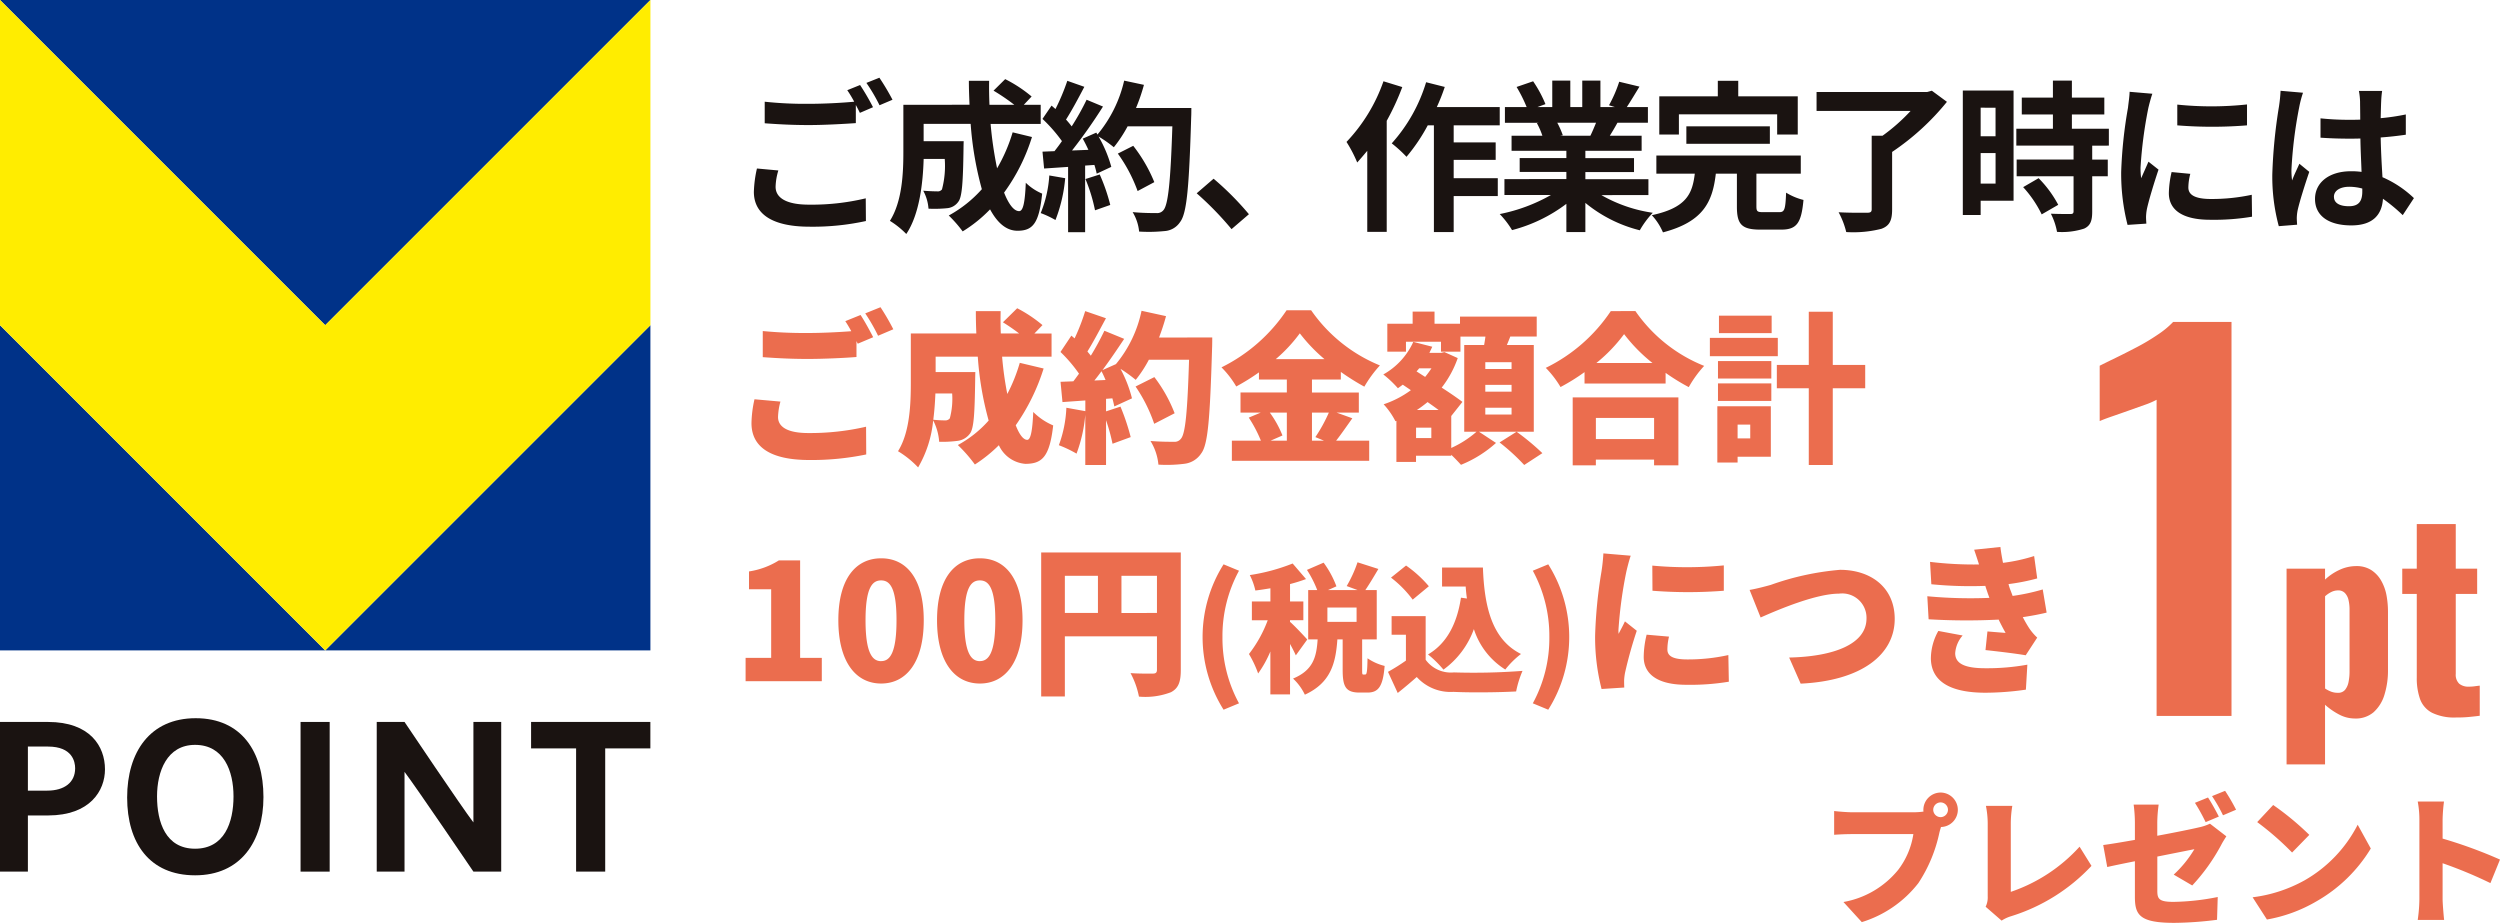 <svg xmlns="http://www.w3.org/2000/svg" xmlns:xlink="http://www.w3.org/1999/xlink" width="215.857" height="79.682" viewBox="0 0 215.857 79.682">
  <defs>
    <clipPath id="clip-path">
      <rect id="長方形_30505" data-name="長方形 30505" width="56.159" height="75.577" fill="none"/>
    </clipPath>
  </defs>
  <g id="flow04.svg" transform="translate(-154.715 -4100.182)">
    <g id="p" transform="translate(0 2)">
      <path id="パス_89512" data-name="パス 89512" d="M5.922,0V-27.3a7.018,7.018,0,0,1-1.029.441q-.651.231-1.407.5t-1.428.5q-.672.231-1.05.4V-30.24q.5-.252,1.365-.672T4.2-31.836a18,18,0,0,0,1.827-1.092A7.715,7.715,0,0,0,7.35-34.02h5.04V0Z" transform="translate(335 4160)" fill="#eb6d4e"/>
      <path id="パス_89513" data-name="パス 89513" d="M1.144,4.18v-16.9H4.466v.946a4.7,4.7,0,0,1,1.287-.858,3.412,3.412,0,0,1,1.4-.308,2.344,2.344,0,0,1,1.3.341,2.632,2.632,0,0,1,.858.913,4.011,4.011,0,0,1,.462,1.276A7.743,7.743,0,0,1,9.9-8.976V-4a7.035,7.035,0,0,1-.308,2.178,3.292,3.292,0,0,1-.935,1.5A2.362,2.362,0,0,1,7.04.22,2.9,2.9,0,0,1,5.709-.11,5.9,5.9,0,0,1,4.466-.968V4.18ZM5.566-2a.766.766,0,0,0,.627-.253,1.532,1.532,0,0,0,.3-.671,4.493,4.493,0,0,0,.088-.924V-9.174a3.657,3.657,0,0,0-.088-.836,1.282,1.282,0,0,0-.308-.6.782.782,0,0,0-.594-.231,1.312,1.312,0,0,0-.594.143,2.334,2.334,0,0,0-.528.363v7.964a2.6,2.6,0,0,0,.528.275A1.616,1.616,0,0,0,5.566-2ZM15.774.132a4.365,4.365,0,0,1-2.068-.407,2.165,2.165,0,0,1-1.034-1.177,5.392,5.392,0,0,1-.286-1.87v-7.216H11.132v-2.178h1.254v-3.85h3.366v3.85H17.6v2.178H15.752V-3.63a1.059,1.059,0,0,0,.3.847,1.233,1.233,0,0,0,.825.253,3.744,3.744,0,0,0,.506-.033q.242-.033.44-.055v2.6q-.308.044-.88.1T15.774.132Z" transform="translate(351 4160)" fill="#eb6d4e"/>
      <path id="パス_89514" data-name="パス 89514" d="M9.636-8.9a.64.64,0,0,1,.636-.636.64.64,0,0,1,.636.636.64.64,0,0,1-.636.636A.64.64,0,0,1,9.636-8.9Zm-.852,0a.634.634,0,0,0,.012.156,6.255,6.255,0,0,1-.864.06H2.64c-.4,0-1.188-.06-1.56-.108v2.052c.312-.024.972-.06,1.56-.06H7.92a6.741,6.741,0,0,1-1.32,3.1A7.853,7.853,0,0,1,1.884-.936L3.468.8A9.841,9.841,0,0,0,8.352-2.568a12.644,12.644,0,0,0,1.812-4.344c.036-.144.084-.324.144-.5A1.488,1.488,0,0,0,11.76-8.9a1.5,1.5,0,0,0-1.488-1.488A1.5,1.5,0,0,0,8.784-8.9ZM14.16-.528l1.38,1.2a3.12,3.12,0,0,1,.828-.384A15.989,15.989,0,0,0,23.3-4.056L22.272-5.712a14.145,14.145,0,0,1-5.94,3.9V-7.728a9.424,9.424,0,0,1,.132-1.512h-2.28a7.921,7.921,0,0,1,.156,1.512v6.312A1.81,1.81,0,0,1,14.16-.528ZM33.36-9.96,32.232-9.5a16.258,16.258,0,0,1,.924,1.668l1.14-.48C34.08-8.736,33.66-9.516,33.36-9.96Zm1.476-.576-1.128.456a13.385,13.385,0,0,1,.948,1.656l1.128-.48A17.126,17.126,0,0,0,34.836-10.536ZM27.048-1.392c0,1.56.384,2.256,3.4,2.256A30.91,30.91,0,0,0,34.14.6l.06-1.968a20.638,20.638,0,0,1-3.816.42c-1.248,0-1.4-.252-1.4-.96V-4.86c1.452-.288,2.772-.552,3.2-.636A9.85,9.85,0,0,1,30.4-3.3l1.6.936a16.573,16.573,0,0,0,2.5-3.5c.12-.24.324-.552.444-.744L33.528-7.7a4.185,4.185,0,0,1-.972.324c-.552.132-2.016.432-3.576.72V-7.812a12.093,12.093,0,0,1,.12-1.536H26.94a12.34,12.34,0,0,1,.108,1.536V-6.3c-1.14.2-2.16.372-2.736.444l.348,1.9c.516-.12,1.392-.3,2.388-.5Zm11.94-7.92-1.38,1.476A25.011,25.011,0,0,1,40.62-5.208l1.488-1.524A24.212,24.212,0,0,0,38.988-9.312ZM37.212-1.344,38.448.576a12.805,12.805,0,0,0,4.3-1.584,12.977,12.977,0,0,0,4.668-4.548L46.284-7.608a11.6,11.6,0,0,1-4.584,4.8A12.349,12.349,0,0,1,37.212-1.344Zm14.4.144A13.471,13.471,0,0,1,51.468.612h2.28c-.06-.54-.132-1.488-.132-1.812V-4.284a37.424,37.424,0,0,1,4.128,1.716L58.572-4.6a39.674,39.674,0,0,0-4.956-1.812V-8.052a14.267,14.267,0,0,1,.12-1.56H51.468a8.383,8.383,0,0,1,.144,1.56Z" transform="translate(312 4177)" fill="#eb6d4e"/>
      <g id="p-2" data-name="p" transform="translate(0 11)">
        <path id="パス_89511" data-name="パス 89511" d="M3.92-4.1,2.072-4.27a10.23,10.23,0,0,0-.266,2.016c0,1.932,1.61,3.01,4.816,3.01A21.468,21.468,0,0,0,11.48.266l-.014-1.96a19.942,19.942,0,0,1-4.914.546c-2.016,0-2.87-.63-2.87-1.54A5.247,5.247,0,0,1,3.92-4.1Zm7.056-7.378-1.106.448a10.331,10.331,0,0,1,.6.994c-1.078.1-2.59.182-3.92.182a32.846,32.846,0,0,1-3.808-.182v1.862c1.134.084,2.352.154,3.822.154,1.33,0,3.066-.1,4.046-.168V-9.758c.126.238.252.476.35.686l1.134-.49A20.671,20.671,0,0,0,10.976-11.48Zm1.666-.63-1.12.448A14.843,14.843,0,0,1,12.656-9.73l1.12-.476A19.989,19.989,0,0,0,12.642-12.11ZM24.15-7.392a14.172,14.172,0,0,1-1.344,3.108,33.06,33.06,0,0,1-.56-3.836h4.326V-9.772H25.116l.672-.714a11.713,11.713,0,0,0-2.282-1.5L22.5-10.99A17.528,17.528,0,0,1,24.29-9.772H22.148c-.028-.686-.042-1.372-.028-2.072H20.37c0,.7.028,1.386.056,2.072H14.714v4.088c0,1.82-.1,4.256-1.162,5.936a7.288,7.288,0,0,1,1.414,1.134c1.148-1.708,1.442-4.438,1.5-6.482h1.82a7.921,7.921,0,0,1-.238,2.632.453.453,0,0,1-.42.168c-.224,0-.7-.014-1.2-.056A3.778,3.778,0,0,1,16.884-.8a11.016,11.016,0,0,0,1.61-.042,1.315,1.315,0,0,0,.966-.56c.322-.406.406-1.652.448-4.592,0-.2.014-.63.014-.63H16.464v-1.5h4.06a28.92,28.92,0,0,0,.966,5.642A10.7,10.7,0,0,1,18.634-.21a10.974,10.974,0,0,1,1.2,1.372A11.866,11.866,0,0,0,22.2-.742C22.82.406,23.59,1.106,24.57,1.106c1.3,0,1.862-.616,2.128-3.206a4.528,4.528,0,0,1-1.414-.938c-.07,1.75-.238,2.45-.574,2.45-.448,0-.9-.588-1.3-1.6a16.262,16.262,0,0,0,2.408-4.8Zm3.164,3.724A10.179,10.179,0,0,1,26.572-.42a8.229,8.229,0,0,1,1.274.6,12.944,12.944,0,0,0,.84-3.612Zm3.122.308a14.249,14.249,0,0,1,.826,2.7l1.316-.462a15.965,15.965,0,0,0-.91-2.632ZM34.8-9.492a16.056,16.056,0,0,0,.686-2l-1.708-.364A11.147,11.147,0,0,1,31.472-7.2l-.1-.168L30.2-6.846c.168.294.336.63.49.966l-1.414.056a45.07,45.07,0,0,0,2.674-3.794l-1.414-.588a21.891,21.891,0,0,1-1.288,2.3c-.14-.182-.308-.392-.49-.588.5-.784,1.078-1.862,1.582-2.828l-1.47-.518a18.507,18.507,0,0,1-1.022,2.436L27.51-9.7l-.784,1.148a13.189,13.189,0,0,1,1.68,1.918c-.21.308-.434.6-.644.868l-1.036.042.14,1.456,2.072-.14V1.232h1.47V-4.522l.8-.056a7.618,7.618,0,0,1,.2.756l1.26-.588A11.15,11.15,0,0,0,31.57-7.028a10.7,10.7,0,0,1,1.316.924,11.535,11.535,0,0,0,1.19-1.806H37.94c-.154,4.774-.364,6.818-.784,7.252a.691.691,0,0,1-.588.238c-.378,0-1.176,0-2.058-.084a3.98,3.98,0,0,1,.56,1.68,13.364,13.364,0,0,0,2.184-.042A1.735,1.735,0,0,0,38.6.364c.588-.742.784-2.954.966-9.086.014-.21.014-.77.014-.77Zm1.582,6.4a13.168,13.168,0,0,0-1.82-3.136l-1.33.672a13.225,13.225,0,0,1,1.708,3.234ZM43.05.966l1.5-1.288A25.193,25.193,0,0,0,41.5-3.388L40.04-2.128A27.434,27.434,0,0,1,43.05.966ZM56.168-11.8a14.565,14.565,0,0,1-3.192,5.236A11.377,11.377,0,0,1,53.9-4.788c.28-.308.574-.658.868-1.008v7h1.68v-9.59A21.808,21.808,0,0,0,57.792-11.3ZM66.206-7.994V-9.576H60.774a16.546,16.546,0,0,0,.686-1.736l-1.61-.406A13.9,13.9,0,0,1,56.882-6.44a11.323,11.323,0,0,1,1.274,1.162A15.545,15.545,0,0,0,59.99-7.994h.532V1.218H62.23V-1.89h3.808V-3.43H62.23V-5.012h3.626V-6.524H62.23v-1.47Zm8.316-.224c-.154.378-.322.784-.49,1.12H71.414l.238-.042a7.521,7.521,0,0,0-.476-1.078Zm4.522,6.244V-3.346H73.6v-.616h4.2v-1.2H73.6V-5.8h4.858V-7.1H75.712c.21-.336.434-.714.658-1.12H79V-9.576h-1.82c.322-.49.7-1.12,1.092-1.764l-1.75-.42a11.278,11.278,0,0,1-.882,2.03l.5.154H74.9v-2.282H73.332v2.282H72.3v-2.282H70.742v2.282H69.468l.686-.252A10.594,10.594,0,0,0,69.09-11.8l-1.428.49a12.55,12.55,0,0,1,.868,1.736H66.654v1.358H69.58l-.168.028A6.291,6.291,0,0,1,69.888-7.1h-2.66v1.3H71.96v.63H67.928v1.2H71.96v.616H66.612v1.372H70.63A14.708,14.708,0,0,1,66.206-.336,7.766,7.766,0,0,1,67.27,1.05a13.28,13.28,0,0,0,4.69-2.268V1.218H73.6V-1.3a11.95,11.95,0,0,0,4.7,2.366,7.831,7.831,0,0,1,1.12-1.512,12.507,12.507,0,0,1-4.438-1.526Zm2.632-6.972H90.16V-7.2h1.778v-3.3H86.8v-1.344H85.036V-10.5H79.982v3.3h1.694ZM89.53-6.4V-7.91H82.32V-6.4ZM88.956-.5c-.5,0-.588-.056-.588-.5V-3.822H92.2V-5.39H79.73v1.568h3.318c-.21,1.736-.714,2.94-3.71,3.584A5.2,5.2,0,0,1,80.3,1.246c3.514-.924,4.284-2.66,4.564-5.068h1.82V-.98c0,1.512.392,1.988,2.016,1.988H90.5c1.33,0,1.75-.532,1.932-2.562a5.3,5.3,0,0,1-1.5-.63C90.874-.728,90.8-.5,90.342-.5Zm14.56-10.486-.406.112H93.562V-9.24h8.12A16.072,16.072,0,0,1,99.26-7.1h-.938V-.756c0,.238-.1.308-.406.308s-1.47.014-2.45-.042a7.062,7.062,0,0,1,.658,1.708,9.837,9.837,0,0,0,3.038-.28c.686-.252.924-.7.924-1.666V-5.7a21.45,21.45,0,0,0,4.732-4.326Zm5.5,1.47v2.464H107.73V-9.52ZM107.73-2.968V-5.6h1.288v2.632ZM110.572-11H106.19V-.252h1.54V-1.484h2.842ZM111.4-2.66a9.849,9.849,0,0,1,1.6,2.352l1.428-.826a9.66,9.66,0,0,0-1.694-2.3ZM118.8-6.244V-7.7h-3.192V-8.932h2.8v-1.456h-2.8v-1.47h-1.638v1.47h-2.688v1.456h2.688V-7.7H110.81v1.456h4.942v1.2h-4.914V-3.6h4.914v3.01c0,.2-.07.252-.294.252s-.994,0-1.666-.028a5.615,5.615,0,0,1,.532,1.568,6.2,6.2,0,0,0,2.338-.28c.546-.252.7-.672.7-1.47V-3.6h1.344V-5.04h-1.344v-1.2Zm5.908-3.542v1.792a37.575,37.575,0,0,0,6.02,0V-9.8A28.788,28.788,0,0,1,124.712-9.786Zm1.12,5.978-1.61-.154a8.553,8.553,0,0,0-.238,1.82c0,1.442,1.162,2.3,3.57,2.3a19.827,19.827,0,0,0,3.612-.266L131.138-2a16.549,16.549,0,0,1-3.514.364c-1.428,0-1.96-.378-1.96-.994A4.752,4.752,0,0,1,125.832-3.808Zm-3.276-6.916-1.96-.168c-.014.448-.1.98-.14,1.372a39.038,39.038,0,0,0-.588,5.544A17.9,17.9,0,0,0,120.414.6L122.038.49c-.014-.2-.028-.42-.028-.574a4.225,4.225,0,0,1,.07-.658c.154-.742.616-2.268,1.008-3.43l-.868-.686c-.2.462-.42.952-.63,1.428a6.754,6.754,0,0,1-.056-.91,37.132,37.132,0,0,1,.672-5.138C122.262-9.73,122.444-10.43,122.556-10.724Zm15.68,8.9c0-.532.532-.868,1.33-.868a4.322,4.322,0,0,1,1.12.154v.252c0,.826-.294,1.274-1.148,1.274C138.8-1.008,138.236-1.246,138.236-1.82Zm4.158-9.142h-2a5.943,5.943,0,0,1,.1.924c0,.294.014.868.014,1.554-.322.014-.658.014-.98.014a23.327,23.327,0,0,1-2.45-.126V-6.93c.826.056,1.624.084,2.45.084.322,0,.658,0,.994-.014.014.994.07,2.016.1,2.884a6.229,6.229,0,0,0-.91-.056c-1.9,0-3.108.98-3.108,2.394,0,1.47,1.2,2.282,3.136,2.282,1.89,0,2.646-.952,2.73-2.3a14.686,14.686,0,0,1,1.708,1.414l.966-1.47a9.163,9.163,0,0,0-2.716-1.806c-.056-.952-.126-2.072-.154-3.43.77-.056,1.5-.14,2.17-.238v-1.75a19.181,19.181,0,0,1-2.17.322c.014-.616.028-1.134.042-1.442A8.763,8.763,0,0,1,142.394-10.962Zm-6.832.154-1.932-.168a13.353,13.353,0,0,1-.14,1.372,44.335,44.335,0,0,0-.574,5.838,16.443,16.443,0,0,0,.56,4.48l1.582-.126c-.014-.2-.028-.434-.028-.574a3.906,3.906,0,0,1,.07-.658c.168-.756.616-2.184,1.008-3.332l-.854-.7c-.21.476-.448.952-.63,1.442a6.616,6.616,0,0,1-.056-.91,37.371,37.371,0,0,1,.672-5.418A9.091,9.091,0,0,1,135.562-10.808Z" transform="translate(218 4106)" fill="#1a1311"/>
        <path id="パス_89510" data-name="パス 89510" d="M4.1-4.144l-2.24-.2A9.984,9.984,0,0,0,1.6-2.282C1.6-.266,3.178.9,6.594.9A23.061,23.061,0,0,0,11.508.42l-.014-2.394a21.427,21.427,0,0,1-4.984.546c-1.9,0-2.618-.588-2.618-1.386A5.7,5.7,0,0,1,4.1-4.144Zm6.916-7.476L9.7-11.088c.168.252.35.56.518.868-1.092.084-2.548.154-3.766.154a37.808,37.808,0,0,1-3.878-.168V-7.98c1.162.084,2.394.154,3.892.154,1.358,0,3.206-.084,4.2-.168V-9.366c.042.084.07.154.112.224l1.33-.56C11.858-10.192,11.368-11.1,11.018-11.62Zm1.722-.672-1.316.532A15.616,15.616,0,0,1,12.53-9.828l1.316-.56A19.982,19.982,0,0,0,12.74-12.292Zm6.188,7.448a6.5,6.5,0,0,1-.2,2.142.476.476,0,0,1-.42.182c-.224,0-.588-.014-1.008-.056.1-.784.154-1.554.182-2.268ZM24.766-7.49A14.366,14.366,0,0,1,23.688-4.8a28.823,28.823,0,0,1-.448-3.22h4.27v-2H26.026l.7-.728a11.847,11.847,0,0,0-2.184-1.456L23.31-10.99a16.744,16.744,0,0,1,1.4.966H23.128c-.028-.644-.028-1.288-.014-1.932H20.972q0,.966.042,1.932H15.358v4.2c0,1.834-.07,4.312-1.106,5.964a8.282,8.282,0,0,1,1.736,1.4,9.918,9.918,0,0,0,1.3-4.06,4.744,4.744,0,0,1,.518,1.848,10.206,10.206,0,0,0,1.61-.084,1.558,1.558,0,0,0,1.05-.63c.336-.448.406-1.736.448-4.592,0-.224.014-.714.014-.714H17.5v-1.33h3.64a27.549,27.549,0,0,0,.938,5.516,9.745,9.745,0,0,1-2.66,2.114,12.508,12.508,0,0,1,1.47,1.68A12.424,12.424,0,0,0,22.96-.378a2.749,2.749,0,0,0,2.282,1.61c1.442,0,2.1-.588,2.408-3.318a5.424,5.424,0,0,1-1.722-1.162C25.858-1.54,25.69-.84,25.41-.84c-.336,0-.686-.462-.994-1.26A17.768,17.768,0,0,0,26.824-7Zm6.44,1.526c.21-.252.406-.518.616-.8.126.238.238.49.35.756Zm5.586-3.71c.224-.6.434-1.218.6-1.848l-2.114-.462a10.57,10.57,0,0,1-2.212,4.606l-1.162.518c.658-.882,1.3-1.834,1.876-2.7l-1.708-.7A24.287,24.287,0,0,1,30.9-8.106c-.084-.112-.2-.238-.294-.364.49-.784,1.064-1.876,1.6-2.87l-1.792-.616A18.378,18.378,0,0,1,29.5-9.6l-.28-.238L28.28-8.428a12.461,12.461,0,0,1,1.6,1.876c-.168.224-.322.448-.49.658l-1.106.042.168,1.75,1.974-.14v.924l-1.638-.294A10.587,10.587,0,0,1,28.14-.378,10.226,10.226,0,0,1,29.666.35a12.7,12.7,0,0,0,.756-3.36V1.33h1.792V-2.534a16.307,16.307,0,0,1,.56,2.03l1.568-.574A19.36,19.36,0,0,0,33.46-3.71L32.214-3.3V-4.382l.546-.042c.07.252.126.49.168.7l1.526-.7a11.022,11.022,0,0,0-.994-2.548,12.566,12.566,0,0,1,1.316.952A10.642,10.642,0,0,0,35.91-7.756h3.472c-.14,4.424-.308,6.412-.714,6.832a.675.675,0,0,1-.6.252c-.378,0-1.162,0-2.016-.07A4.725,4.725,0,0,1,36.736,1.3a11.982,11.982,0,0,0,2.212-.07,2.019,2.019,0,0,0,1.484-.9c.588-.77.756-3.024.938-9.1.014-.252.014-.91.014-.91Zm1.344,6.538a12.624,12.624,0,0,0-1.75-3.122l-1.624.812a13.273,13.273,0,0,1,1.61,3.22Zm9.688-.056V-.77h-1.4l1.022-.448a8.827,8.827,0,0,0-1.092-1.974Zm3.626,0a13.257,13.257,0,0,1-1.162,2.114l.742.308H49.994V-3.192Zm-4.578-4.62a13.086,13.086,0,0,0,2.072-2.226,14.131,14.131,0,0,0,2.128,2.226Zm5.25,4.62H54.04V-4.928H49.994v-1.12h2.492v-.658a20.194,20.194,0,0,0,2.03,1.274A10.3,10.3,0,0,1,55.86-7.266a13.366,13.366,0,0,1-5.936-4.76H47.8A14.445,14.445,0,0,1,42.182-7.1a8.164,8.164,0,0,1,1.274,1.652,19,19,0,0,0,1.96-1.218v.616h2.408v1.12h-4v1.736h1.75l-1.036.434A11.362,11.362,0,0,1,45.584-.77H43.078V.966H54.936V-.77H52.08c.42-.532.91-1.246,1.4-1.932ZM67.228-6.958H64.96v-.588h2.268Zm0,1.96H64.96v-.588h2.268Zm0,1.974H64.96v-.588h2.268ZM60.3-.994H58.982v-.9H60.3ZM59.052-3.416a11.277,11.277,0,0,0,.924-.686c.336.238.658.462.952.686Zm1.26-3.6a9.176,9.176,0,0,1-.546.742l-.742-.476c.07-.084.154-.168.224-.266ZM69.146-9.03H66.822c.1-.238.2-.476.294-.728H69.4V-11.48H62.776v.616h-2.2v-1.05h-1.89v1.05H56.5v2.408h1.61V-9.31h3.024v.854h1.68v-1.3h2.156c-.028.238-.07.49-.112.728H63.14v7.49H64.2A8.767,8.767,0,0,1,62.02-.14V-2.9l.966-1.218c-.448-.336-1.092-.784-1.792-1.232A8.927,8.927,0,0,0,62.58-7.9l-1.148-.518-.294.07H60.13c.084-.168.168-.35.252-.532L58.744-9.3a6.139,6.139,0,0,1-2.59,2.814,9.289,9.289,0,0,1,1.26,1.19c.14-.1.28-.2.42-.308l.7.476a8.533,8.533,0,0,1-2.352,1.218A6.508,6.508,0,0,1,57.2-2.45l.084-.028V1.064h1.694V.532H62.02V.448c.308.294.63.63.84.868a10.24,10.24,0,0,0,3.024-1.89l-1.47-.966h4.732ZM66.192-.616A17.6,17.6,0,0,1,68.32,1.33L69.888.308A20.789,20.789,0,0,0,67.662-1.54ZM79.534-2.73V-.91H74.508V-2.73ZM72.506,1.358h2V.868h5.026v.49h2.1V-4.508H72.506ZM74.55-7.476a13.625,13.625,0,0,0,2.394-2.492,14.063,14.063,0,0,0,2.45,2.492Zm1.246-4.48a14.285,14.285,0,0,1-5.614,4.9A8.7,8.7,0,0,1,71.456-5.4a17.611,17.611,0,0,0,2.072-1.288V-5.7h7v-.924a17.947,17.947,0,0,0,2,1.232,9.587,9.587,0,0,1,1.33-1.834,13.132,13.132,0,0,1-5.936-4.732Zm13.888.392h-4.55v1.512h4.55Zm.532,1.918H84.35v1.582h5.866Zm-2.38,7.49v1.19H86.744v-1.19Zm1.778-1.582h-4.62V1.12h1.75v-.5h2.87ZM85.05-4.2h4.606V-5.712H85.05Zm0-1.932h4.606V-7.644H85.05ZM97.762-7.308h-2.8V-11.9H92.89v4.592H90.132v2.016H92.89V1.33h2.072V-5.292h2.8ZM1.092,20h6.58V17.984H5.8V9.57H3.962a6.784,6.784,0,0,1-2.576.952v1.54H3.3v5.922H1.092Zm11.7.2c2.2,0,3.682-1.876,3.682-5.46S14.994,9.388,12.8,9.388s-3.7,1.764-3.7,5.348S10.6,20.2,12.8,20.2Zm0-1.932c-.742,0-1.344-.672-1.344-3.528s.6-3.444,1.344-3.444,1.33.6,1.33,3.444S13.538,18.264,12.8,18.264ZM21.322,20.2c2.2,0,3.682-1.876,3.682-5.46S23.52,9.388,21.322,9.388s-3.7,1.764-3.7,5.348S19.124,20.2,21.322,20.2Zm0-1.932c-.742,0-1.344-.672-1.344-3.528s.6-3.444,1.344-3.444,1.33.6,1.33,3.444S22.064,18.264,21.322,18.264Zm12.222-4.158V10.9H36.61v3.206ZM28.658,10.9h2.856v3.206H28.658Zm10.01-2.016H26.614V21.316h2.044V16.122H36.61v2.884c0,.252-.1.336-.364.336s-1.19.014-1.918-.042a7.2,7.2,0,0,1,.728,2.03,6.174,6.174,0,0,0,2.758-.378c.644-.336.854-.882.854-1.918ZM42.362,22.46l1.332-.552a11.74,11.74,0,0,1-1.428-5.724,11.773,11.773,0,0,1,1.428-5.724l-1.332-.552a11.775,11.775,0,0,0,0,12.552Zm7.224-6.06c-.216-.252-1.164-1.26-1.488-1.524v-.144H49.25v-1.62H48.1v-1.5a14.318,14.318,0,0,0,1.38-.432L48.326,9.836a16.622,16.622,0,0,1-3.7,1,5.543,5.543,0,0,1,.48,1.332c.42-.048.852-.12,1.3-.192v1.14h-1.6v1.62h1.368a10.947,10.947,0,0,1-1.62,2.916,9.351,9.351,0,0,1,.792,1.68,9.608,9.608,0,0,0,1.056-1.9V21.14H48.1V16.784c.2.36.384.72.5.984Zm4.26-1.524h-2.52V13.64h2.52Zm.588,4.548c-.1,0-.108-.036-.108-.432v-2.6h1.26v-4.26H54.6c.336-.492.732-1.152,1.128-1.824l-1.8-.576a10.971,10.971,0,0,1-.936,2.052l.948.348H51.374l.732-.324A8.359,8.359,0,0,0,51,9.764l-1.44.624a9.534,9.534,0,0,1,.888,1.74h-.78v4.26h.816c-.1,1.488-.36,2.652-2.124,3.384a4.579,4.579,0,0,1,1.02,1.392c2.22-1.02,2.664-2.688,2.808-4.776h.456V19c0,1.464.252,1.98,1.464,1.98h.672c.936,0,1.344-.5,1.488-2.3a4.473,4.473,0,0,1-1.476-.66c-.024,1.224-.072,1.4-.2,1.4Zm8.424-6.636c-.336,2.22-1.212,3.948-2.844,4.9A9.25,9.25,0,0,1,61.346,19a7.418,7.418,0,0,0,2.628-3.5,6.425,6.425,0,0,0,2.712,3.492,7.561,7.561,0,0,1,1.356-1.344c-2.556-1.272-3.168-4.188-3.288-7.464H61.226v1.644h2.04c.024.348.06.7.108,1.032ZM60.086,11.8a10.268,10.268,0,0,0-1.968-1.788l-1.3,1.044a9.568,9.568,0,0,1,1.872,1.9Zm-.276,2.58H56.87v1.608h1.236v2.232a17.2,17.2,0,0,1-1.548.972l.84,1.824c.648-.516,1.152-.948,1.644-1.38a3.93,3.93,0,0,0,3.168,1.284c1.5.072,3.888.048,5.412-.036a8.779,8.779,0,0,1,.552-1.776,55.763,55.763,0,0,1-5.928.132,2.692,2.692,0,0,1-2.436-1.092ZM70.394,22.46a11.775,11.775,0,0,0,0-12.552l-1.332.552a11.773,11.773,0,0,1,1.428,5.724,11.74,11.74,0,0,1-1.428,5.724ZM79.38,10.018l.014,2.17a39.34,39.34,0,0,0,6.16,0V10A32.4,32.4,0,0,1,79.38,10.018Zm1.442,6.132-1.932-.168a8.309,8.309,0,0,0-.252,1.918c0,1.5,1.218,2.408,3.668,2.408a20.255,20.255,0,0,0,3.682-.266l-.042-2.3a16.1,16.1,0,0,1-3.528.378c-1.148,0-1.736-.238-1.736-.854A4.888,4.888,0,0,1,80.822,16.15Zm-3.3-6.986-2.366-.2a15.712,15.712,0,0,1-.168,1.582,40.409,40.409,0,0,0-.546,5.516A17.86,17.86,0,0,0,75,20.672l1.96-.126c-.014-.224-.014-.476-.014-.63a4.85,4.85,0,0,1,.084-.672,37.123,37.123,0,0,1,1.008-3.6l-1.022-.812c-.182.406-.35.686-.546,1.078a2.588,2.588,0,0,1-.014-.322,36.8,36.8,0,0,1,.672-5C77.182,10.34,77.392,9.486,77.518,9.164ZM87.78,12.118l.952,2.38c1.666-.742,4.83-2.058,6.762-2.058a2.1,2.1,0,0,1,2.38,2.142c0,2.212-2.814,3.29-6.678,3.374l.994,2.254c5.278-.252,8.12-2.52,8.12-5.586,0-2.73-2.072-4.242-4.718-4.242a23.565,23.565,0,0,0-5.978,1.3C89.11,11.824,88.3,12.034,87.78,12.118Zm15.344.546.112,1.988a54.776,54.776,0,0,0,6.048.028c.182.378.378.756.6,1.148-.392-.028-1.078-.084-1.568-.126l-.168,1.61c1.05.112,2.688.308,3.472.448l.994-1.526a4.6,4.6,0,0,1-.686-.8c-.182-.28-.378-.616-.56-.966.742-.112,1.428-.238,2.058-.392l-.336-2a17.654,17.654,0,0,1-2.6.56c-.07-.2-.14-.378-.2-.532s-.112-.322-.154-.49a17.644,17.644,0,0,0,2.478-.49l-.266-1.932a14.868,14.868,0,0,1-2.688.588c-.084-.434-.168-.882-.224-1.372l-2.268.238c.154.448.294.868.42,1.274a31.609,31.609,0,0,1-4.228-.224l.112,1.932a34.312,34.312,0,0,0,4.662.14c.056.2.14.42.224.686.042.112.084.224.126.35A40.156,40.156,0,0,1,103.124,12.664Zm3.052,3.388-2.1-.392a4.9,4.9,0,0,0-.644,2.394c.042,2.1,1.89,2.94,4.718,2.94a24.825,24.825,0,0,0,3.486-.266l.126-2.156a19.527,19.527,0,0,1-3.612.308c-1.666,0-2.618-.336-2.618-1.3A2.581,2.581,0,0,1,106.176,16.052Z" transform="translate(218 4126)" fill="#eb6d4e"/>
      </g>
    </g>
    <g id="vpoint" transform="translate(154.715 4100.182)">
      <g id="グループ_15846" data-name="グループ 15846" transform="translate(0 0)" clip-path="url(#clip-path)">
        <path id="パス_90331" data-name="パス 90331" d="M4.142,85.642c3.639,0,4.922,2.107,4.922,4.09,0,1.841-1.283,3.974-4.9,3.983H2.408v4.85H0V85.642Zm-.079,5.931c1.513,0,2.425-.717,2.425-1.93,0-.558-.23-1.876-2.346-1.876H2.408v3.806Z" transform="translate(0 -23.307)" fill="#1a1311"/>
        <path id="パス_90332" data-name="パス 90332" d="M26.851,92.011c0,3.868-1.991,6.754-5.9,6.754-3.948,0-5.869-2.8-5.869-6.718S17.053,85.2,21,85.2s5.851,2.886,5.851,6.807m-2.585-.053c0-2.2-.841-4.452-3.319-4.452-2.435,0-3.284,2.3-3.284,4.452,0,2.221.744,4.514,3.284,4.514s3.319-2.275,3.319-4.514" transform="translate(-4.104 -23.188)" fill="#1a1311"/>
        <rect id="長方形_30504" data-name="長方形 30504" width="2.514" height="12.923" transform="translate(25.951 62.335)" fill="#1a1311"/>
        <path id="パス_90333" data-name="パス 90333" d="M53.038,98.565s-4.948-7.3-5.948-8.613v8.613h-2.4V85.642h2.4s4.948,7.373,5.948,8.675V85.642h2.4V98.565Z" transform="translate(-12.162 -23.307)" fill="#1a1311"/>
        <path id="パス_90334" data-name="パス 90334" d="M69.4,87.926V98.565H66.887V87.926H63V85.643H73.3v2.283Z" transform="translate(-17.145 -23.307)" fill="#1a1311"/>
        <path id="パス_90335" data-name="パス 90335" d="M66.657,66.657V38.578L38.578,66.657Z" transform="translate(-10.499 -10.499)" fill="#003288"/>
        <path id="パス_90336" data-name="パス 90336" d="M0,66.657H28.079L0,38.578Z" transform="translate(0 -10.499)" fill="#003288"/>
        <path id="パス_90337" data-name="パス 90337" d="M56.159,0H0L28.079,28.079Z" transform="translate(0 0)" fill="#003288"/>
        <path id="パス_90338" data-name="パス 90338" d="M28.079,28.079,0,0V28.079L28.079,56.158,56.159,28.079V0Z" transform="translate(0 0)" fill="#ffed00"/>
      </g>
    </g>
  </g>
</svg>
